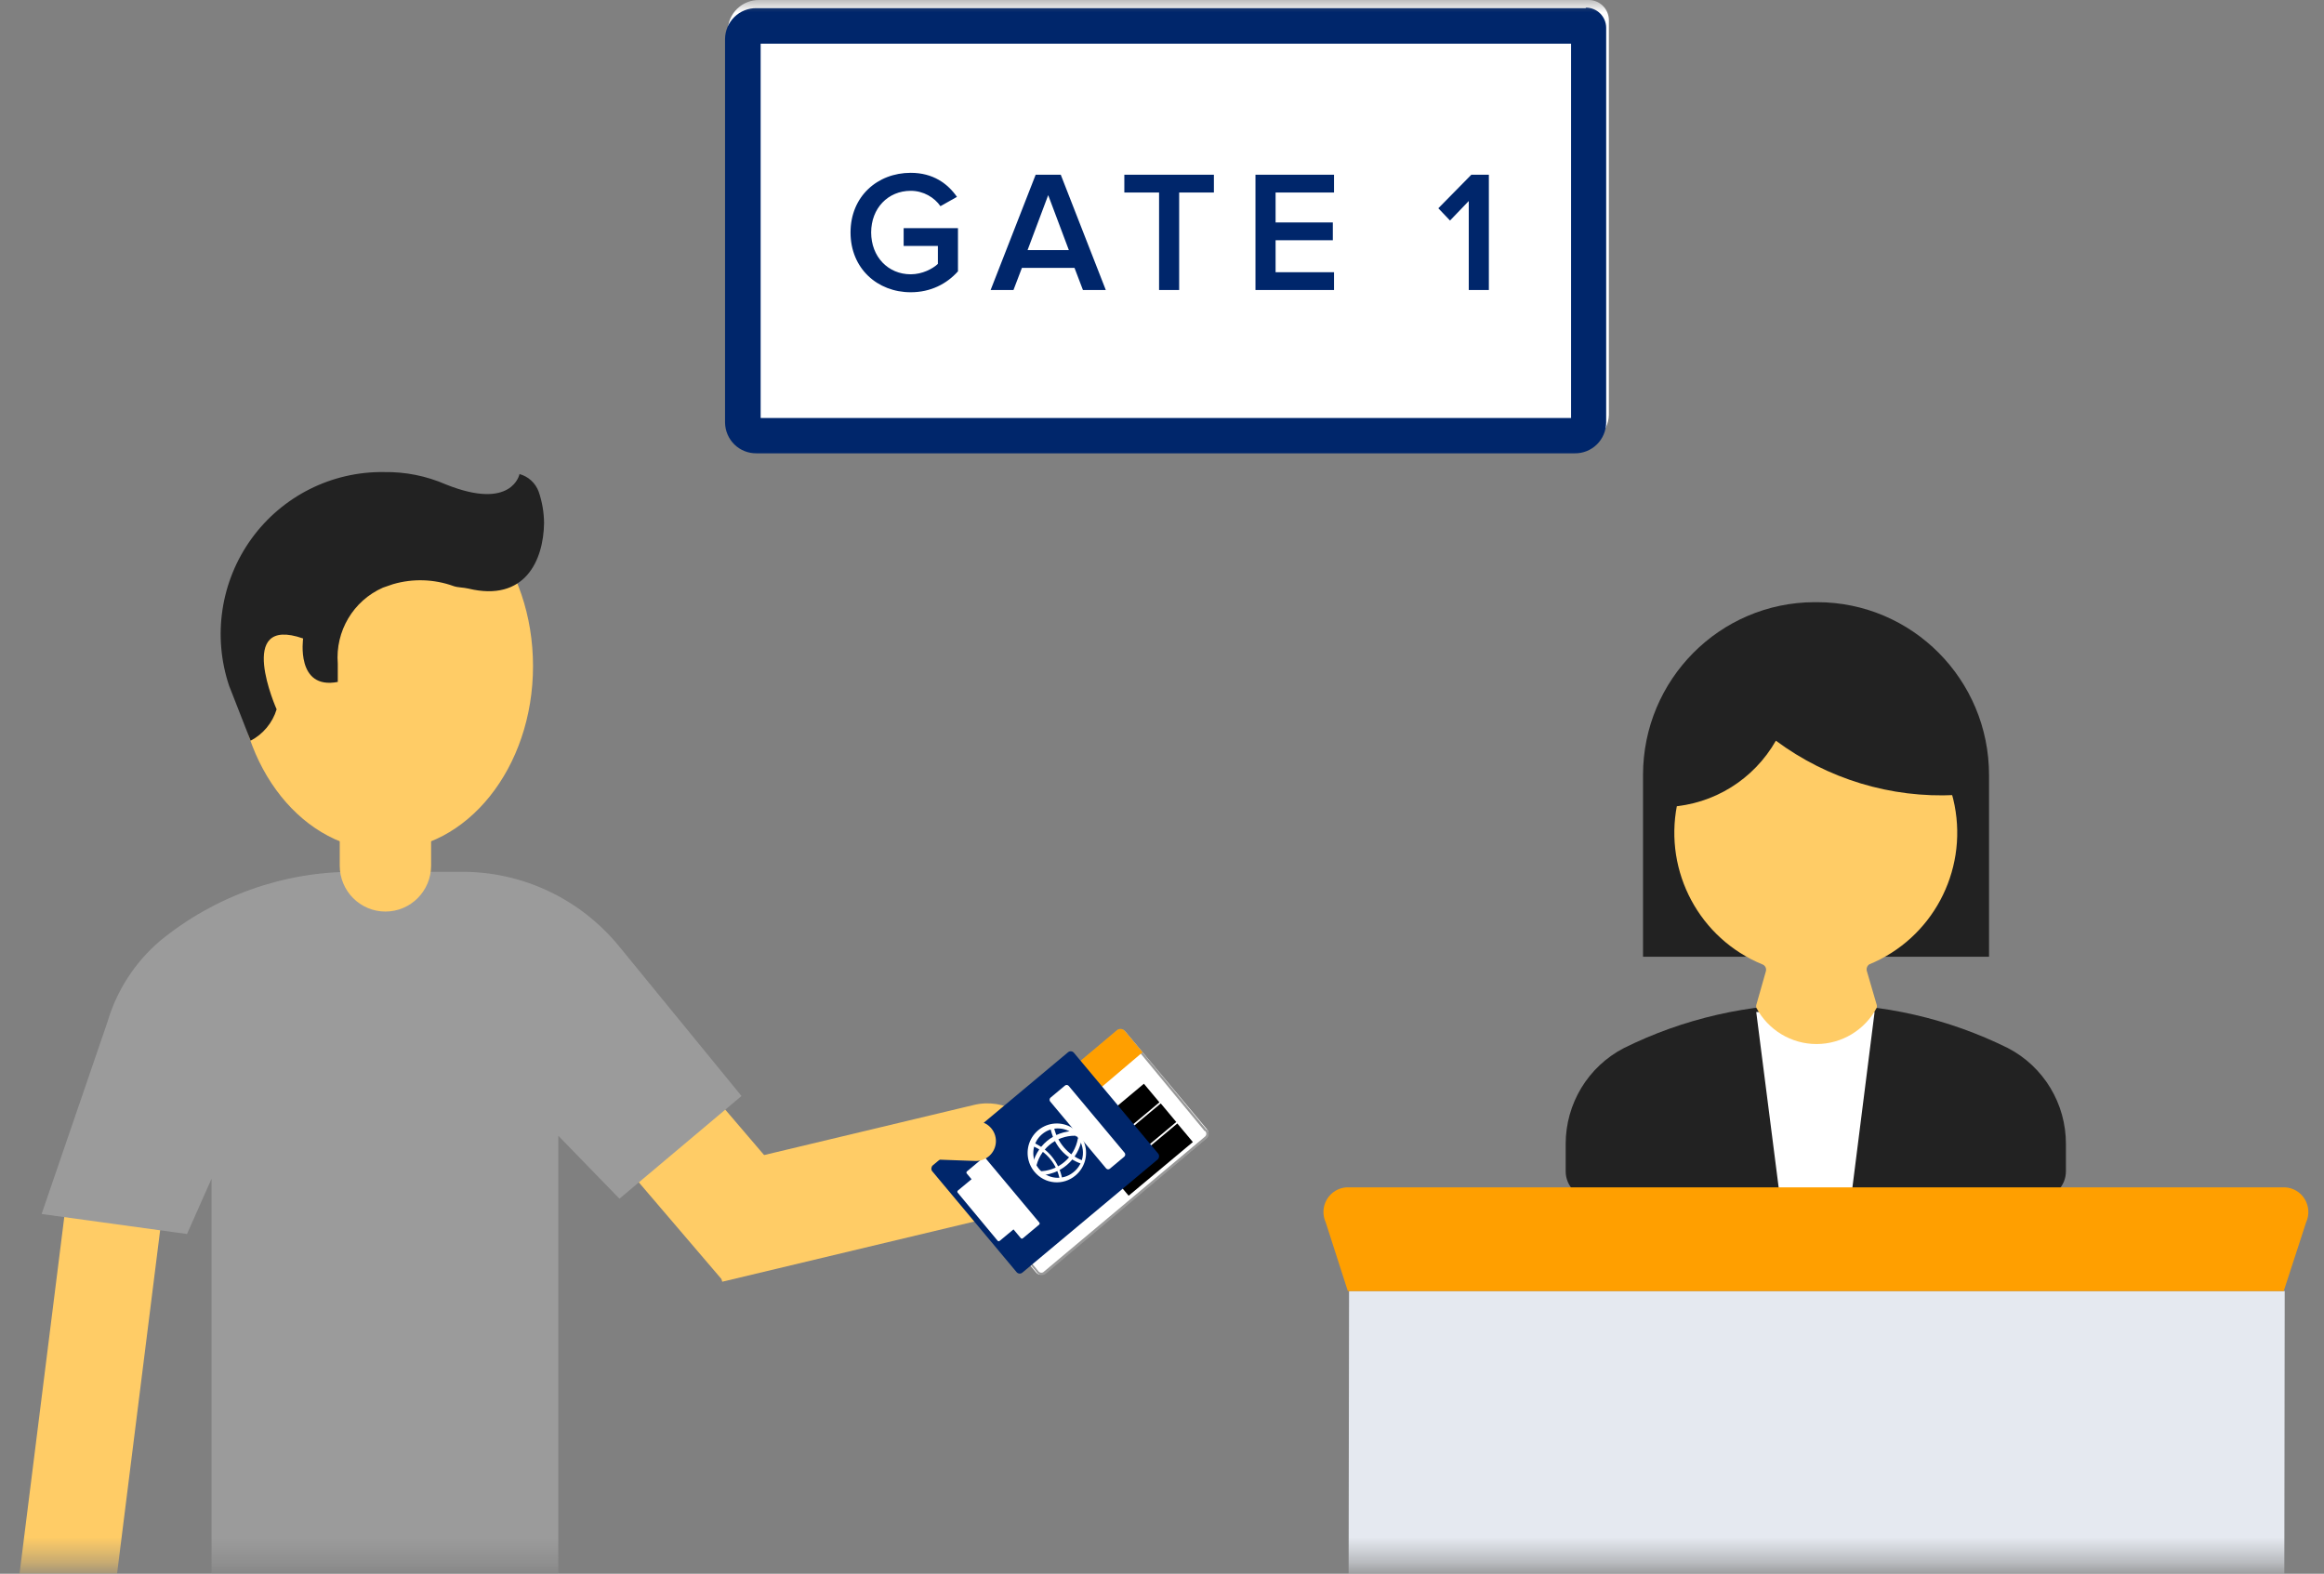 <?xml version="1.0" encoding="UTF-8"?>
<svg width="96px" height="65px" viewBox="0 0 96 65" version="1.1" xmlns="http://www.w3.org/2000/svg" xmlns:xlink="http://www.w3.org/1999/xlink">
    <rect x="0" y="0" width="96" height="65" fill="#808080" stroke="none"/>
    <!-- Generator: sketchtool 58 (101010) - https://sketch.com -->
    <title>E54A27D7-A47C-43D4-B990-B09D9F944BF5</title>
    <desc>Created with sketchtool.</desc>
    <defs>
        <rect id="path-1" x="0" y="0" width="100" height="64.583"></rect>
    </defs>
    <g id="v3" stroke="none" stroke-width="1" fill="none" fill-rule="evenodd">
        <g id="01a_overview" transform="translate(-329, -1008)">
            <g id="Group-21" transform="translate(100, 745)">
                <g id="boarding-gate" transform="translate(225, 263)">
                    <mask id="mask-2" fill="white">
                        <use xlink:href="#path-1"></use>
                    </mask>
                    <g id="Rectangle"></g>
                    <g id="illustration/board-flight" mask="url(#mask-2)">
                        <g transform="translate(-3.472, 0)">
                            <g id="Asset-1" stroke-width="1" fill="none" fill-rule="evenodd">
                                <path d="M72.633,18.387 L38.833,18.387 C38.494,18.392 38.166,18.262 37.923,18.025 C37.679,17.788 37.539,17.463 37.534,17.122 L37.534,1.275 C37.537,0.932 37.675,0.605 37.919,0.366 C38.163,0.126 38.492,-0.005 38.833,0 L73.09,0 C73.311,-0.003 73.523,0.083 73.681,0.238 C73.839,0.393 73.929,0.604 73.932,0.826 L73.932,17.142 C73.91,17.844 73.332,18.398 72.633,18.387 L72.633,18.387 Z" id="Path" fill="#FFFFFF" fill-rule="nonzero"></path>
                                <path d="M72.37,1.805 L72.37,17.265 L38.893,17.265 L38.893,1.805 L72.37,1.805 M72.978,0.337 L38.721,0.337 C38.38,0.331 38.051,0.463 37.808,0.702 C37.564,0.941 37.425,1.269 37.422,1.611 L37.422,17.458 C37.428,17.799 37.568,18.124 37.811,18.361 C38.055,18.598 38.382,18.728 38.721,18.723 L72.522,18.723 C72.861,18.728 73.188,18.598 73.432,18.361 C73.675,18.124 73.815,17.799 73.82,17.458 L73.82,1.142 C73.818,0.92 73.727,0.709 73.57,0.554 C73.412,0.399 73.199,0.313 72.978,0.316 L72.978,0.337 Z" id="Shape" fill="#00266B" fill-rule="nonzero"></path>
                                <path d="M82.484,41.474 C79.734,41.445 77.017,42.067 74.551,43.289 C73.073,44.054 72.145,45.585 72.147,47.256 L72.147,48.378 C72.147,48.997 72.646,49.5 73.262,49.5 L91.695,49.5 C92.311,49.5 92.811,48.997 92.811,48.378 L92.811,47.256 C92.817,45.587 91.892,44.055 90.416,43.289 C87.95,42.067 85.233,41.445 82.484,41.474 Z" id="Path" fill="#222222" fill-rule="nonzero"></path>
                                <polygon id="Path" fill="#FFFFFF" fill-rule="nonzero" points="83.934 49.5 81.003 49.5 80.019 41.8 84.908 41.8"></polygon>
                                <path d="M82.423,24.872 L82.534,24.872 C86.456,24.872 89.635,28.068 89.635,32.011 L89.635,39.516 L75.342,39.516 L75.342,32 C75.348,28.07 78.513,24.883 82.423,24.872 L82.423,24.872 Z" id="Path" fill="#222222" fill-rule="nonzero"></path>
                                <path d="M84.685,39.832 C87.272,38.772 88.75,36.019 88.212,33.263 C87.675,30.507 85.272,28.519 82.479,28.519 C79.685,28.519 77.282,30.507 76.745,33.263 C76.207,36.019 77.685,38.772 80.272,39.832 C80.392,39.875 80.455,40.007 80.414,40.128 L80.019,41.515 C80.015,41.549 80.015,41.583 80.019,41.617 L80.019,41.617 C80.508,42.543 81.466,43.122 82.509,43.122 C83.552,43.122 84.51,42.543 84.999,41.617 L84.999,41.617 C85.004,41.583 85.004,41.549 84.999,41.515 L84.594,40.128 C84.554,40.02 84.592,39.899 84.685,39.832 Z" id="Path" fill="#FFCC66" fill-rule="nonzero"></path>
                                <path d="M76.427,33.326 C78.261,33.224 79.918,32.195 80.83,30.593 C82.967,32.178 85.583,32.97 88.235,32.837 L88.317,29.206 L82.646,27.279 L78.74,28.35 L76.427,31.694 L76.427,33.326 Z" id="Path" fill="#222222" fill-rule="nonzero"></path>
                                <rect id="Rectangle" fill="#FFCC66" fill-rule="nonzero" transform="translate(36.538, 48.375) rotate(-40.52) translate(-36.538, -48.375) " x="34.204" y="44.398" width="4.666" height="7.954"></rect>
                                <path d="M41.327,41.932 L45.993,41.932 L45.993,53.741 C45.996,54.368 45.748,54.971 45.306,55.413 C44.864,55.856 44.264,56.102 43.64,56.097 L43.64,56.097 C42.351,56.097 41.306,55.047 41.306,53.751 L41.306,41.932 L41.327,41.932 Z" id="Path" fill="#FFCC66" fill-rule="nonzero" transform="translate(43.65, 49.015) rotate(-103.43) translate(-43.65, -49.015) "></path>
                                <path d="M9.234,48.246 L13.19,48.246 L13.19,65.45 C13.19,65.985 12.975,66.498 12.592,66.871 C12.21,67.243 11.694,67.444 11.161,67.428 L11.161,67.428 C10.074,67.428 9.193,66.542 9.193,65.45 L9.193,48.246 L9.234,48.246 Z" id="Path" fill="#FFCC66" fill-rule="nonzero" transform="translate(11.192, 57.837) rotate(7.15) translate(-11.192, -57.837) "></path>
                                <path d="M38.102,45.268 L33.03,39.067 C31.429,37.119 29.042,35.995 26.527,36.008 L22.064,36.008 C19.155,36.007 16.335,37.016 14.08,38.863 C13.047,39.745 12.292,40.911 11.909,42.218 L9.191,50.142 L15.196,50.968 L16.211,48.684 L16.211,68.08 L30.534,68.08 L30.534,46.909 L33.06,49.51 L38.102,45.268 Z" id="Path" fill="#9B9B9B" fill-rule="nonzero"></path>
                                <ellipse id="Oval" fill="#FFCC66" fill-rule="nonzero" cx="23.393" cy="27.513" rx="6.097" ry="7.607"></ellipse>
                                <path d="M21.496,34.274 L25.28,34.274 L25.28,35.753 C25.28,36.801 24.435,37.65 23.393,37.65 L23.393,37.65 C22.351,37.65 21.506,36.801 21.506,35.753 L21.506,34.274 L21.496,34.274 Z" id="Path" fill="#FFCC66" fill-rule="nonzero"></path>
                                <rect id="Rectangle" fill="#FFFFFF" fill-rule="nonzero" transform="translate(52.121, 47.592) rotate(50.1) translate(-52.121, -47.592) " x="49.245" y="42.987" width="5.752" height="9.209" rx="0.25"></rect>
                                <path d="M57.255,46.716 C57.286,46.745 57.303,46.785 57.303,46.828 C57.303,46.87 57.286,46.911 57.255,46.94 L50.6,52.518 C50.571,52.549 50.531,52.567 50.488,52.567 C50.446,52.567 50.406,52.549 50.377,52.518 L47.009,48.439 C46.978,48.41 46.96,48.369 46.96,48.327 C46.96,48.284 46.978,48.244 47.009,48.215 L53.643,42.637 C53.672,42.605 53.712,42.588 53.755,42.588 C53.797,42.588 53.838,42.605 53.866,42.637 L57.234,46.716 M57.305,46.654 L53.937,42.575 C53.893,42.527 53.831,42.499 53.765,42.499 C53.699,42.499 53.637,42.527 53.593,42.575 L46.968,48.154 C46.872,48.253 46.872,48.411 46.968,48.51 L50.336,52.59 C50.435,52.687 50.593,52.687 50.691,52.59 L57.326,47.011 C57.375,46.965 57.402,46.901 57.402,46.833 C57.402,46.765 57.375,46.701 57.326,46.654 L57.305,46.654 Z" id="Shape" fill="#999999" fill-rule="nonzero"></path>
                                <path d="M47.678,49.398 L46.938,48.51 C46.841,48.411 46.841,48.253 46.938,48.154 L53.582,42.575 C53.627,42.527 53.689,42.499 53.755,42.499 C53.82,42.499 53.883,42.527 53.927,42.575 L54.668,43.463 L47.678,49.398 Z" id="Path" fill="#FF9F00" fill-rule="nonzero"></path>
                                <rect id="Rectangle" fill="#000000" fill-rule="nonzero" transform="translate(53.48, 45.968) rotate(50.1) translate(-53.48, -45.968) " x="53.353" y="44.24" width="1" height="3.457"></rect>
                                <rect id="Rectangle" fill="#000000" fill-rule="nonzero" transform="translate(54.176, 46.781) rotate(50.1) translate(-54.176, -46.781) " x="54.049" y="45.053" width="1" height="3.457"></rect>
                                <rect id="Rectangle" fill="#000000" fill-rule="nonzero" transform="translate(54.86, 47.608) rotate(50.1) translate(-54.86, -47.608) " x="54.734" y="45.88" width="1" height="3.457"></rect>
                                <rect id="Rectangle" fill="#00266B" fill-rule="nonzero" transform="translate(50.648, 48.012) rotate(50.1) translate(-50.648, -48.012) " x="47.762" y="44.198" width="5.772" height="7.628" rx="0.17"></rect>
                                <rect id="Rectangle" fill="#FFFFFF" fill-rule="nonzero" transform="translate(52.688, 46.306) rotate(50.1) translate(-52.688, -46.306) " x="50.776" y="46.194" width="3.824" height="1" rx="0.11"></rect>
                                <rect id="Rectangle" fill="#FFFFFF" fill-rule="nonzero" transform="translate(49.246, 49.197) rotate(50.1) translate(-49.246, -49.197) " x="47.446" y="49.141" width="3.601" height="1" rx="0.06"></rect>
                                <rect id="Rectangle" fill="#FFFFFF" fill-rule="nonzero" transform="translate(48.582, 49.649) rotate(50.268) translate(-48.582, -49.649) " x="47.231" y="49.593" width="2.702" height="1" rx="0.06"></rect>
                                <path d="M50.204,48.398 C49.889,48.022 49.831,47.492 50.058,47.056 C50.284,46.62 50.749,46.364 51.236,46.408 C51.723,46.452 52.136,46.787 52.281,47.257 C52.426,47.726 52.275,48.237 51.898,48.551 C51.654,48.758 51.338,48.859 51.02,48.83 C50.701,48.801 50.408,48.646 50.204,48.398 Z M51.929,46.95 C51.562,46.535 50.932,46.491 50.512,46.851 C50.092,47.211 50.035,47.843 50.385,48.273 C50.735,48.703 51.363,48.772 51.797,48.429 C52.03,48.255 52.177,47.989 52.203,47.699 C52.228,47.409 52.128,47.121 51.929,46.909 L51.929,46.95 Z" id="Shape" fill="#FFFFFF" fill-rule="nonzero"></path>
                                <path d="M51.249,48.725 C51.134,48.082 50.691,47.547 50.083,47.317 L50.083,47.236 L50.083,47.164 L50.083,47.164 C50.741,47.418 51.221,47.997 51.351,48.694 L51.249,48.725 Z" id="Path" fill="#FFFFFF" fill-rule="nonzero"></path>
                                <path d="M51.29,47.491 C51.066,47.221 50.916,46.898 50.854,46.552 L51.006,46.552 C51.142,47.182 51.584,47.699 52.182,47.929 L52.182,48.001 L52.182,48.082 L52.182,48.082 C51.838,47.969 51.529,47.765 51.29,47.491 Z" id="Path" fill="#FFFFFF" fill-rule="nonzero"></path>
                                <path d="M50.103,48.215 C50.244,47.338 51.005,46.699 51.888,46.716 L51.888,46.909 C51.08,46.899 50.386,47.484 50.255,48.286 L50.103,48.215 Z" id="Path" fill="#FFFFFF" fill-rule="nonzero"></path>
                                <path d="M50.367,48.541 L50.367,48.378 C51.172,48.389 51.865,47.809 52,47.011 L52.162,47.011 C52.026,47.899 51.26,48.552 50.367,48.541 Z" id="Path" fill="#FFFFFF" fill-rule="nonzero"></path>
                                <path d="M46.562,45.876 L48.195,45.876 L48.195,47.528 C48.195,47.985 47.827,48.354 47.373,48.354 L47.373,48.354 C46.919,48.354 46.551,47.985 46.551,47.528 L46.551,45.876 L46.562,45.876 Z" id="Path" fill="#FFCC66" fill-rule="nonzero" transform="translate(47.373, 47.115) rotate(-87.93) translate(-47.373, -47.115) "></path>
                                <path d="M17.824,30.593 C18.34,30.324 18.728,29.857 18.899,29.298 C18.899,29.298 17.154,25.382 19.994,26.371 C19.994,26.371 19.68,28.503 21.425,28.166 L21.425,27.411 C21.317,26.071 22.066,24.81 23.291,24.271 L23.707,24.128 C24.53,23.888 25.407,23.917 26.213,24.209 C26.396,24.271 26.609,24.26 26.822,24.311 C29.155,24.872 29.926,23.149 29.946,21.599 C29.942,21.158 29.866,20.72 29.723,20.304 C29.59,19.949 29.296,19.679 28.932,19.58 C28.932,19.58 28.637,21.109 25.888,20.008 C25.085,19.658 24.217,19.484 23.342,19.498 C21.179,19.465 19.134,20.492 17.861,22.25 C16.588,24.009 16.245,26.28 16.941,28.339 L17.002,28.492" id="Path" fill="#222222" fill-rule="nonzero"></path>
                                <polygon id="Path" fill="#E5E9F0" fill-rule="nonzero" points="101.768 112.858 63.108 112.858 63.199 53.324 101.849 53.324"></polygon>
                                <path d="M101.859,49.041 C102.197,49.057 102.504,49.241 102.679,49.531 C102.854,49.822 102.874,50.181 102.732,50.489 L101.809,53.324 L63.148,53.324 L62.235,50.489 C62.094,50.182 62.112,49.825 62.285,49.535 C62.458,49.245 62.762,49.06 63.098,49.041" id="Path" fill="#FF9F00" fill-rule="nonzero"></path>
                            </g>
                            <path d="M45.092,12.071 C45.915,12.071 46.576,11.728 47.044,11.207 L47.044,9.423 L44.8,9.423 L44.8,10.158 L46.214,10.158 L46.214,10.9 C46.001,11.1 45.574,11.329 45.092,11.329 C44.154,11.329 43.458,10.601 43.458,9.601 C43.458,8.602 44.154,7.881 45.092,7.881 C45.624,7.881 46.072,8.159 46.32,8.516 L47.002,8.131 C46.618,7.581 46.015,7.138 45.092,7.138 C43.721,7.138 42.606,8.109 42.606,9.601 C42.606,11.093 43.721,12.071 45.092,12.071 Z M53.15,11.978 L51.29,7.217 L50.253,7.217 L48.393,11.978 L49.337,11.978 L49.685,11.065 L51.858,11.065 L52.206,11.978 L53.15,11.978 Z M51.624,10.329 L49.919,10.329 L50.771,8.059 L51.624,10.329 Z M56.181,11.978 L56.181,7.952 L57.616,7.952 L57.616,7.217 L53.916,7.217 L53.916,7.952 L55.351,7.952 L55.351,11.978 L56.181,11.978 Z M62.578,11.978 L62.578,11.243 L60.164,11.243 L60.164,9.922 L62.529,9.922 L62.529,9.187 L60.164,9.187 L60.164,7.952 L62.578,7.952 L62.578,7.217 L59.333,7.217 L59.333,11.978 L62.578,11.978 Z M68.974,11.978 L68.144,11.978 L68.144,8.302 L67.37,9.109 L66.887,8.602 L68.25,7.217 L68.974,7.217 L68.974,11.978 Z" id="GATE1" fill="#00266B" fill-rule="nonzero"></path>
                        </g>
                    </g>
                </g>
            </g>
        </g>
    </g>
</svg>